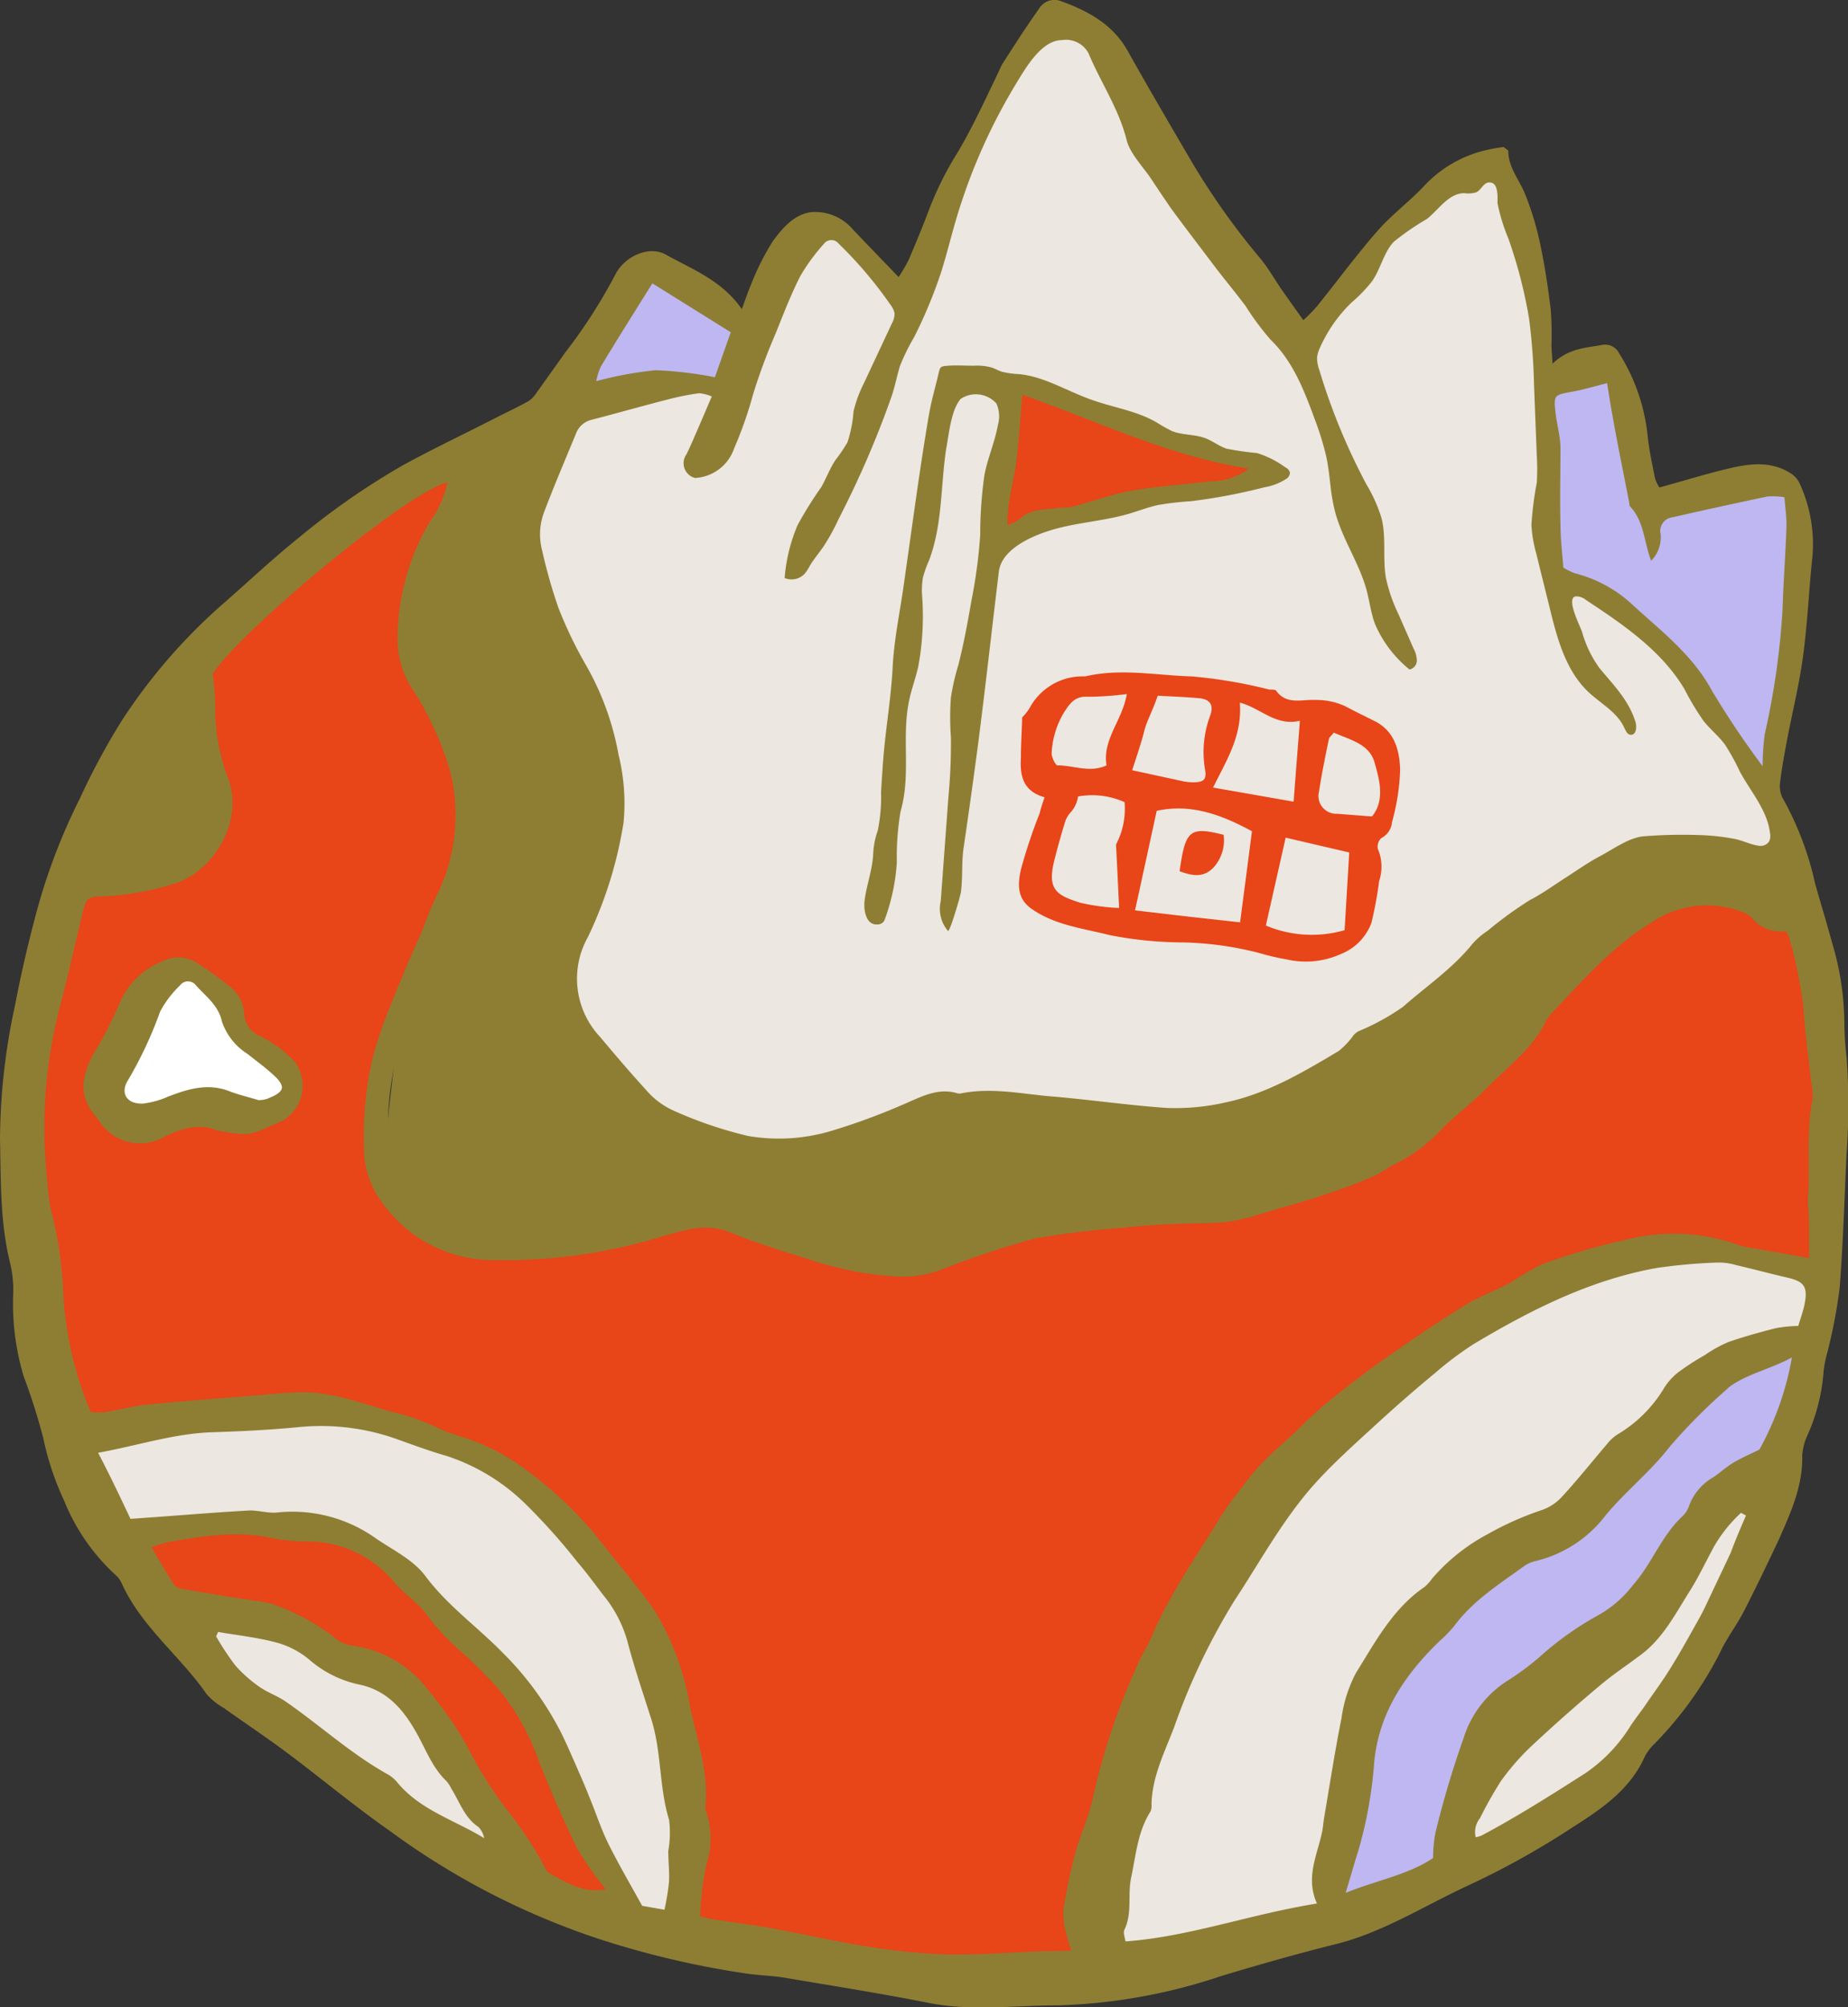 <?xml version="1.0" standalone="no"?>
<!DOCTYPE svg PUBLIC "-//W3C//DTD SVG 1.1//EN" "http://www.w3.org/Graphics/SVG/1.1/DTD/svg11.dtd">
<svg xmlns="http://www.w3.org/2000/svg" viewBox="0 0 155.8 169.15" width="155.8" height="169.15"><rect x="0" y="0" width="155.8" height="169.15" fill="#333333" stroke="none"/><defs><style>.cls-1{fill:#ece7e0;}.cls-2{fill:#beb7f2;}.cls-3{fill:#e84518;}.cls-4{fill:#fff;}.cls-5{fill:#8e7e34;}</style></defs><g id="Layer_2" data-name="Layer 2"><g id="Layer_1-2" data-name="Layer 1"><path class="cls-1" d="M103.83,163.74,117,159.86a33.22,33.22,0,0,0,6.59-2.45c1.59-.87,3-2,4.57-2.91s3-1.57,4.39-2.48c3.81-2.46,6.56-6.23,9.21-9.92a43.06,43.06,0,0,0,4.17-6.62,41.89,41.89,0,0,0,2-5.36l5-15.86a13.28,13.28,0,0,0,.85-4.25c0-2.46-1.17-2.87-3.2-3.65a23.55,23.55,0,0,0-8.89-1.29,27.27,27.27,0,0,0-5.91.62,35.66,35.66,0,0,0-7.26,2.88,49.49,49.49,0,0,0-7.13,3.94c-3.37,2.36-6.1,5.51-9.12,8.3a63.17,63.17,0,0,0-6.83,6.55,48.19,48.19,0,0,0-4.94,8.57c-2.34,4.64-5,9.15-6.63,14.07-1.35,4-2.55,9.67-.88,13.79C94.46,167.41,101.19,164.51,103.83,163.74Z"/><path class="cls-1" d="M19.35,119.28a56.5,56.5,0,0,1,11.11,0,17.9,17.9,0,0,1,3.72.66,21.06,21.06,0,0,1,3.46,1.56l4.65,2.43a12.08,12.08,0,0,1,2.14,1.32,15.73,15.73,0,0,1,2.7,3.4c2.89,4.15,7.11,7.6,8.47,12.47.56,2,.33,4,.57,6.08.3,2.6,2.85,5.51,2.18,8.11a17.82,17.82,0,0,0-.9,2.73c-.13,1.15-.05,3.51-1.24,4.1s-4.44-.61-5.74-1a70.63,70.63,0,0,1-22.88-11.91,36.67,36.67,0,0,1-5.47-5.09,43.65,43.65,0,0,0-2.92-3.43c-.77-.76-1.64-1.4-2.44-2.12a36.05,36.05,0,0,1-5.31-6.42l-4-5.64c-2-2.88-2.09-4.8,1.51-5.5C12.41,120.31,15.86,119.64,19.35,119.28Z"/><path class="cls-1" d="M42.44,43.91a20.94,20.94,0,0,0-.34,4.88A30.75,30.75,0,0,0,46,61.48c1.17,2.19,2.56,4.4,2.61,6.88a13,13,0,0,1-.94,4.46l-2.32,7a7.94,7.94,0,0,0-.52,2.28,8,8,0,0,0,.42,2.37A28.39,28.39,0,0,0,48,91.51c1.23,2,3.89,2.95,5.91,4l10.18,5.33a6.66,6.66,0,0,0,2.52.91,7.19,7.19,0,0,0,3.78-1.25,38.13,38.13,0,0,1,9.4-3.74A53,53,0,0,1,94,95.84c5.19.18,10.46.54,15.52-.62A19.25,19.25,0,0,0,119.2,90a15.68,15.68,0,0,0,2.43-4.15c.86-1.66,2.81-2.92,4.27-4a49.17,49.17,0,0,1,22.74-9.64c.69-.1,1.5-.27,1.78-.91a1.93,1.93,0,0,0-.22-1.56,45.21,45.21,0,0,0-4-6.55c-3.72-5.38-6.75-12.27-13.55-14.27a3.53,3.53,0,0,1-1.45-.64c-1.06-1-.56-2.83-.69-4.09a43.41,43.41,0,0,1-.34-5.11c0-4,.3-7.95.12-11.93-.13-2.71-2.54-5.1-2.89-7.91-.27-2.06-.1-4.81-2.06-5.49-1.51-.53-3,.77-4.09,1.95-3.22,3.5-6.32,7.86-10,10.87-2.79,2.29-6.68-3-8.26-5.09L97.2,13.75a8.11,8.11,0,0,1-1.14-1.83,9.17,9.17,0,0,1-.44-2.38,11,11,0,0,0-1.71-5.27A5,5,0,0,0,89.09,2.1a5.89,5.89,0,0,0-3.64,3.21c-.79,1.47-1.27,3.1-2.13,4.53-.61,1-1.4,1.92-2,2.94A19.12,19.12,0,0,0,79.47,18l-1.29,5.17C78,23.91,77.7,24.79,77,25c-1.44.5-2.45-1.33-3.16-2.23a16.76,16.76,0,0,0-3.45-3.17,1.6,1.6,0,0,0-2.53.25A20.42,20.42,0,0,0,63.1,27.4c-.71,2-1.08,4-3.21,4.87s-4.79.08-7,.25C46.85,33,43.5,38.38,42.44,43.91Z"/><path class="cls-2" d="M134,30.36c.47-.2,1.1-.37,1.43,0a1.27,1.27,0,0,1,.2.64,63.18,63.18,0,0,0,2.44,10.23,1.56,1.56,0,0,0,.24.56c.52.68,1.57.26,2.38,0a21.77,21.77,0,0,1,3.61-.49c1.24-.19,2.47-.52,3.73-.59a18.4,18.4,0,0,1,2.46.1.44.44,0,0,1,.22.05.46.46,0,0,1,.13.2,5,5,0,0,1,.28,1.76,24,24,0,0,1-.25,5.93,46.33,46.33,0,0,0-.51,6.24c-.15,2.19-.35,4.39-.55,6.58a9.74,9.74,0,0,1-1.08,4.34,13.59,13.59,0,0,1-2.77-3.13q-2.56-3.55-5.38-6.91a34.58,34.58,0,0,0-7.18-6.32,4.65,4.65,0,0,0-.74-.44c-.47-.2-1.31-.23-1.65-.65s-.22-1.45-.22-2c0-3.43,0-6.87-.23-10.3-.08-1-.73-3-.26-4S133,30.77,134,30.36Z"/><path class="cls-2" d="M57.32,32.58c1,.18,2.17.55,3,0a3.08,3.08,0,0,0,1-2.2l.43-2.57a1.91,1.91,0,0,0,0-1.16,2.05,2.05,0,0,0-.91-.78,39.48,39.48,0,0,0-6.61-2.77,1.28,1.28,0,0,0-.92-.06,1.29,1.29,0,0,0-.5.46,23.53,23.53,0,0,0-2.45,4.16c-.53,1.18-1.46,2.87-1.12,4.19a2,2,0,0,0,2.63,1.35C53.73,32.75,55.39,32.23,57.32,32.58Z"/><path class="cls-2" d="M112.89,154.27c.09-2.39-.15-4.86.71-7.09.65-1.69,1.88-3.07,2.76-4.65,1.12-2,1.67-4.28,2.84-6.25,1.73-2.92,4.68-4.91,7.74-6.38a36.34,36.34,0,0,1,5.78-2.19A9.56,9.56,0,0,0,136,126.4c1.62-1.22,2.14-3.38,3.17-5.12a13.82,13.82,0,0,1,5.88-5c2.34-1.17,4.84-2,7.22-3.07a15.51,15.51,0,0,1-3.95,10.52c-1.75,1.94-4,3.4-5.69,5.37-2.55,2.92-3.84,6.81-6.52,9.62-2.28,2.39-5.41,3.82-7.75,6.15-3,3-4.51,7.18-6,11.19a3.6,3.6,0,0,1-.86,1.54,3.84,3.84,0,0,1-1.17.61c-1.65.62-5.37,2.88-7.15,2.08S112.89,155.91,112.89,154.27Z"/><path class="cls-3" d="M84.1,45.28c.12.16.22,0,.42-.14a10.06,10.06,0,0,1,1.28-.62A22.43,22.43,0,0,1,91.26,43a21.27,21.27,0,0,0,4-.56,12.94,12.94,0,0,1,4.19-.62c.77,0,1.55-.06,2.32-.16a21,21,0,0,0,3.14-.71c.35-.1.74-.13,1.07-.25s1-.87,1.09-.85c-7.17-1.54-13.37-6.32-20.61-7.51-1.85-.31-1.36,4.54-1.53,5.86-.14,1.15-.19,2.31-.32,3.46-.08.71-.18,1.42-.32,2.13-.07.35-.45,1-.29,1.34A.22.22,0,0,0,84.1,45.28Z"/><path class="cls-3" d="M45.44,126.36a26.9,26.9,0,0,1,3.48,3.35C55.28,137,56.85,147.3,57,157a10.39,10.39,0,0,0,.74,4.54C59,164,62,164.91,64.7,165.27c4.53.61,9.15.21,13.69.81,4.15.55,8.3,1.94,12.45,1.31a3,3,0,0,0,1.39-.5c1-.81.75-2.41.58-3.72-.39-3.09.67-5.94,1.43-8.84.91-3.46,2-6.88,2.94-10.32a12.45,12.45,0,0,1,1.48-3.64,80,80,0,0,0,5.07-8.84c1-1.93,2.49-3,3.75-4.71,2.68-3.62,6.41-6.35,9-9.93,2.27-3.09,5.47-5,8.94-6.59a41.91,41.91,0,0,1,24.71-3.53c1.16.19,2.5.39,3.37-.4a3.46,3.46,0,0,0,.9-1.88c1.66-7.2.06-14.71-1.7-21.88-.32-1.31-.68-3.64-1.77-4.56s-2.61-.8-3.75-1.73a4.61,4.61,0,0,0-1.34-.95,3.35,3.35,0,0,0-1.48-.06c-4.31.46-9,1.62-11.55,5.11-1.25,1.7-1.92,3.43-3.54,4.76a26,26,0,0,0-4.5,4.33c-1.11,1.48-2,3.18-3.4,4.35a22.68,22.68,0,0,1-4.22,2.24c-2.63,1.33-4.85,3.4-7.54,4.61-2.93,1.31-6.22,1.51-9.43,1.62-5.31.18-10.75.2-15.72,2.1-1.14.44-2.25,1-3.42,1.33a21.23,21.23,0,0,1-12.28-.31c-3.35-1.17-6.95-3.74-10.63-2.46a33.17,33.17,0,0,1-16.53,1.83,15.36,15.36,0,0,1-4.74-1.46c-6-3.18-5.74-9.61-4.13-15.21,1.06-3.66,2.65-7.14,3.94-10.71,1.9-5.23,3.17-11.09,1.19-16.29-1.44-3.77-3.27-6.48-3.19-10.69.06-3.13,1.93-5.46,3.23-8.21a4.43,4.43,0,0,0,.61-2.63.53.53,0,0,0-.24-.4.64.64,0,0,0-.43,0c-3.66,1.14-6.7,4.11-9.78,6.32-3.49,2.5-6.8,5.24-10.06,8a5.89,5.89,0,0,0-2,2.57,5.85,5.85,0,0,0,0,2.6,25.72,25.72,0,0,1,.52,7.56c-.36,2.51-1.72,5-4.05,6-1.67.73-3.83.72-4.93,2.19a11.4,11.4,0,0,0-1.07,2.86C5.76,79.31,4,80.64,3.26,82.52a10,10,0,0,0-.5,3.28c-.39,9.1-.36,18.23.07,27.33a12.85,12.85,0,0,0,1.28,6A3.86,3.86,0,0,0,6.37,121a5.74,5.74,0,0,0,3.14-.47C20.85,116.75,35.8,118.59,45.44,126.36Z"/><path class="cls-3" d="M23.93,128.84A15.49,15.49,0,0,1,30,130a15.26,15.26,0,0,1,3.57,2.7l4.62,4.26A44.54,44.54,0,0,1,45.55,145a44.9,44.9,0,0,1,3.92,8.29l3,7.53c-3.49,1.12-5.91,0-8.11-2.72-3-3.7-4.41-7.87-6.69-11.9-1.86-3.29-5.43-5.16-8.82-6.85a21.67,21.67,0,0,0-4.86-2c-4-.88-10.67-.79-11.78-6C11.18,126.73,21.37,128.71,23.93,128.84Z"/><path class="cls-4" d="M7.91,90.33a3.8,3.8,0,0,0,.63,3c.9,1,2.45,1.06,3.81,1l7.85-.25a4.45,4.45,0,0,0,3.08-.9,3,3,0,0,0,.34-3.25,8.13,8.13,0,0,0-2.25-2.61A9.91,9.91,0,0,1,19,84.8c-.24-.44-.42-.91-.68-1.32C14.86,78.13,8.33,87,7.91,90.33Z"/><path class="cls-5" d="M36.21,46.67A17.46,17.46,0,0,0,35,54.18c.44,4.21,3.16,7.85,4,12A9.75,9.75,0,0,1,39,70.91a20.51,20.51,0,0,1-1.74,3.67c-2.92,5.56-3.68,12-4.39,18.2-.36,3.15-.54,6.83,1.8,9a8.94,8.94,0,0,0,4.89,1.87,37.65,37.65,0,0,0,9.72.13c3.07-.35,6.39-1.32,9.46-1,3.45.34,6.67,1.82,10,2.53,7.67,1.63,14.22-1.17,21.65-2.2,6.4-.89,13.35-.49,19.53-2.7,5.55-2,8.88-6.2,13.58-9.44.66-.46,1.35-.89,2-1.41,1.89-1.6,3.51-3.74,5.33-5.48,3.9-3.73,8-8.09,13.43-8.36a4,4,0,0,1,2.83.73c.57.48.91,1.22,1.56,1.58a2.14,2.14,0,0,0,2.9-1.65,3.47,3.47,0,0,0-1.7-3.27,9.72,9.72,0,0,0-3.68-1.19c-3.59-.62-7.55-1-10.64.9-1.22.76-2.21,1.85-3.44,2.61-1.82,1.12-4.8,1.34-6.2,3-1.19,1.43-1.66,3.61-2.87,5.16-1.88,2.43-4.55,4.08-7.15,5.69L111.48,92a18.58,18.58,0,0,1-5,2.42c-2.59.67-5.26.17-7.89.1-2.41-.07-4.67.65-7.06.37l-8.14-.94a11.42,11.42,0,0,0-5.61.28,46.43,46.43,0,0,1-9.06,3,21.32,21.32,0,0,1-6.8.39c-5.13-.7-9.45-4.39-12.22-8.77a11.91,11.91,0,0,1-1.93-4.64c-.46-3.15,1-6.2,2-9.22,1.63-5,2.26-10,.08-14.81l-3.59-8c-1.65-3.66-3.28-8-1.37-11.51A19.91,19.91,0,0,0,46,38.67a2.28,2.28,0,0,0-.09-2.14c-1.52-2.09-5.36,2.12-6.19,3.23A25.53,25.53,0,0,0,36.21,46.67Z"/><path class="cls-5" d="M62.54,26.05c.31-.84.5-1.41.75-2a21.67,21.67,0,0,1,1.85-3.7c.8-1.1,1.81-2.29,3.24-2.47a4.15,4.15,0,0,1,3.49,1.42c1.24,1.31,2.5,2.6,3.89,4.05a12.86,12.86,0,0,0,.86-1.48c.59-1.38,1.17-2.77,1.7-4.18a27.06,27.06,0,0,1,2.18-4.46C81.88,11,83,8.5,84.17,6.1a7.5,7.5,0,0,1,.33-.7c1-1.56,2-3.12,3.09-4.65A1.51,1.51,0,0,1,89.51.12c2.27.83,4.32,1.95,5.57,4.18,1.68,3,3.4,5.94,5.13,8.89a60.66,60.66,0,0,0,6,8.54c.7.82,1.22,1.78,1.84,2.67s1.13,1.6,1.83,2.58A13.3,13.3,0,0,0,111,25.85c1.72-2.13,3.35-4.35,5.15-6.41,1.21-1.38,2.73-2.49,4-3.86a10.29,10.29,0,0,1,5.15-2.93,12.56,12.56,0,0,1,1.48-.26c.23.21.38.27.38.34,0,1.35.89,2.37,1.38,3.54a24.81,24.81,0,0,1,1.31,4.3c.39,1.82.66,3.67.89,5.52a28.65,28.65,0,0,1,.06,2.93c0,.43.05.86.09,1.63,1.32-1.27,2.72-1.33,4.08-1.56a1.33,1.33,0,0,1,1.55.71,16.09,16.09,0,0,1,2.38,6.85c.12,1.23.39,2.44.63,3.66a3.11,3.11,0,0,0,.37.77c2-.54,3.87-1.13,5.81-1.59,1.72-.41,3.49-.66,5.13.32a2.11,2.11,0,0,1,.83.82,12.23,12.23,0,0,1,1.09,6.67c-.27,2.69-.39,5.39-.76,8.07-.32,2.36-.9,4.68-1.34,7-.23,1.22-.46,2.45-.6,3.69a2.17,2.17,0,0,0,.3,1.32,26.27,26.27,0,0,1,2.67,7.1c.48,1.69,1,3.38,1.46,5.08a23.76,23.76,0,0,1,1,6.6,26.38,26.38,0,0,0,.19,2.94,56,56,0,0,1,0,8.09c-.18,3.77-.29,7.55-.58,11.31a44.61,44.61,0,0,1-1,5.32,11,11,0,0,0-.35,1.67,16,16,0,0,1-1.34,5.4,4.81,4.81,0,0,0-.47,1.79c.06,2.59-1,4.86-2,7.13-.95,2-1.9,4-2.93,6-.61,1.18-1.45,2.26-2,3.46a31,31,0,0,1-5.52,7.68,4.11,4.11,0,0,0-.84,1.12c-1.29,2.88-3.84,4.5-6.31,6.08a69.19,69.19,0,0,1-8.59,4.76c-3.67,1.69-7.11,3.92-11.1,4.92-3.28.82-6.53,1.74-9.76,2.72A47.31,47.31,0,0,1,89.15,169c-3.61,0-7.24.51-10.86-.21-4-.79-8.09-1.44-12.13-2.12-1-.17-2.06-.19-3.08-.33a76.18,76.18,0,0,1-12.28-2.84,63.2,63.2,0,0,1-17.93-9.2c-3-2.1-5.76-4.41-8.66-6.58-1.75-1.31-3.57-2.52-5.34-3.78a5.6,5.6,0,0,1-1.45-1.17c-2.24-3.23-5.5-5.67-7.16-9.34a2,2,0,0,0-.44-.63,17.26,17.26,0,0,1-4.42-6.35,23.82,23.82,0,0,1-1.75-5.25A51.89,51.89,0,0,0,2,116a21.28,21.28,0,0,1-.89-6.87,9.59,9.59,0,0,0-.24-2.62C0,103.06.08,99.52,0,96A54.18,54.18,0,0,1,1.26,84.75C1.75,82.2,2.33,79.67,3,77.16a50.59,50.59,0,0,1,3.74-9.88,58.38,58.38,0,0,1,3.54-6.57A47.59,47.59,0,0,1,18.67,51c2.19-1.9,4.29-3.9,6.55-5.71A62.22,62.22,0,0,1,34,39.19c2.64-1.44,5.36-2.72,8-4.08.83-.42,1.68-.82,2.5-1.27a2.25,2.25,0,0,0,.65-.62l2.51-3.52a44.84,44.84,0,0,0,4.19-6.51c.77-1.59,2.87-2.54,4.31-1.72C58.4,22.72,60.85,23.62,62.54,26.05ZM17.93,56.81a22,22,0,0,1,.22,2.48,16.39,16.39,0,0,0,1.07,6.25c1.44,3.79-1.39,8.14-4.78,9a22.82,22.82,0,0,1-5.81,1c-1.21,0-1.37.17-1.67,1.4-.62,2.58-1.19,5.17-1.87,7.73A40.52,40.52,0,0,0,4,99.63a17.2,17.2,0,0,0,.25,2.16,33.54,33.54,0,0,1,1.1,7.5A29.75,29.75,0,0,0,7.65,119a7.37,7.37,0,0,0,1.24,0c1.17-.19,2.33-.51,3.5-.63,3.08-.3,6.17-.53,9.26-.78,1.35-.11,2.69-.26,4-.25,2.95,0,5.64,1.28,8.47,1.91a21.06,21.06,0,0,1,3.15,1.25q.64.27,1.32.48A17.73,17.73,0,0,1,44.52,124a33.16,33.16,0,0,1,5.66,5.32c1.64,2.14,3.44,4.17,5,6.39A23,23,0,0,1,58.21,144c.59,2.71,1.55,5.41,1.26,8.27a1.17,1.17,0,0,0,.09.45,7.32,7.32,0,0,1,0,4.42,24.77,24.77,0,0,0-.53,4.34,8,8,0,0,0,.82.23c1.74.27,3.49.48,5.23.8,2.45.44,4.87,1,7.33,1.41a54.82,54.82,0,0,0,7.11.78c2.84.07,5.7-.17,8.55-.27.69,0,1.39,0,2.26-.05a15.6,15.6,0,0,1-.5-1.67,5.53,5.53,0,0,1-.17-1.84,47.15,47.15,0,0,1,1-4.72c.44-1.6,1.19-3.13,1.5-4.74a56.08,56.08,0,0,1,3.65-10.9c.39-1,1-1.84,1.37-2.79,1.46-3.41,3.6-6.42,5.52-9.56.59-1,1.27-1.9,2-2.81a21.7,21.7,0,0,1,1.79-2.15c.83-.84,1.74-1.62,2.61-2.43s1.69-1.67,2.61-2.42c1.48-1.21,3-2.4,4.53-3.5,2.38-1.67,4.78-3.31,7.25-4.84,1.27-.79,2.71-1.28,4-2a20.13,20.13,0,0,1,2.52-1.47,55.56,55.56,0,0,1,7.32-2.12,16,16,0,0,1,9.22.5,6.8,6.8,0,0,0,1.37.29l4.59.81c0-1,0-2,0-2.92,0-.72-.12-1.45-.08-2.16.17-2.74-.17-5.5.37-8.23a5.48,5.48,0,0,0-.11-1.55c-.23-2.16-.54-4.32-.67-6.49a37.46,37.46,0,0,0-1.16-5.59,3,3,0,0,0-.29-.61,3.13,3.13,0,0,1-2.88-1.12,2.39,2.39,0,0,0-1.08-.6,8.25,8.25,0,0,0-7.29.94c-3.33,2-5.88,4.91-8.51,7.71a2.92,2.92,0,0,0-.46.63c-1.14,2.35-3.24,3.86-5,5.66-1.26,1.3-2.76,2.36-4,3.66a13.25,13.25,0,0,1-3.74,2.75c-.61.29-1.15.73-1.76,1-1,.45-2.1.86-3.17,1.23-1.28.44-2.56.87-3.86,1.22-2.1.56-4.2,1.44-6.32,1.5-2.65.06-5.28.11-7.92.43a67.06,67.06,0,0,0-7.4.91,76.67,76.67,0,0,0-8,2.67,9.26,9.26,0,0,1-3.66.51,28.71,28.71,0,0,1-7.47-1.49c-2.13-.67-4.27-1.31-6.33-2.16a5.78,5.78,0,0,0-3.34-.37c-1,.19-2,.49-3,.78a45.21,45.21,0,0,1-13.67,1.86,11.47,11.47,0,0,1-9.49-4.84,7.83,7.83,0,0,1-1.49-3.7A28.83,28.83,0,0,1,31,91.33c.48-3.53,2-6.76,3.32-10,1-2.35,2.11-4.63,3-7a15.12,15.12,0,0,0,.59-9.48,27,27,0,0,0-3-6.57,7.72,7.72,0,0,1-1.39-4.2A19.31,19.31,0,0,1,36.22,44a8.73,8.73,0,0,0,1.5-3.35C34.23,41.5,20,53.43,17.93,56.81Zm94.26-15.69c-.1-.88-.19-1.76-.37-2.62a24.69,24.69,0,0,0-1-3.23c-.87-2.37-1.82-4.82-3.67-6.61A22.79,22.79,0,0,1,105,25.77c-.85-1.13-1.76-2.22-2.62-3.35-1.19-1.58-2.39-3.14-3.56-4.73C98.2,16.81,97.6,15.9,97,15s-1.68-2-2-3.13C94.35,9.2,92.82,7,91.77,4.49a2.15,2.15,0,0,0-2.24-1.11c-1.68,0-3,2.25-3.75,3.48a48.59,48.59,0,0,0-5.28,12c-.4,1.38-.74,2.78-1.18,4.15a40.46,40.46,0,0,1-2.25,5.4,17.79,17.79,0,0,0-1.2,2.44c-.25.84-.42,1.71-.7,2.55a81.8,81.8,0,0,1-4.5,10.4,16.76,16.76,0,0,1-1.28,2.31c-.35.5-.76,1-1.07,1.49a4.41,4.41,0,0,1-.47.74,1.51,1.51,0,0,1-1.7.37,14.23,14.23,0,0,1,1.09-4.45,31.92,31.92,0,0,1,2-3.21c.43-.75.72-1.58,1.21-2.3a13.51,13.51,0,0,0,1-1.48,10.87,10.87,0,0,0,.51-2.61,11,11,0,0,1,.9-2.42l2.34-5a1.7,1.7,0,0,0,.22-.81,1.6,1.6,0,0,0-.3-.68,34.75,34.75,0,0,0-4.41-5.21.78.78,0,0,0-1.24,0,16.27,16.27,0,0,0-2,2.73c-.8,1.57-1.43,3.22-2.09,4.86a50.47,50.47,0,0,0-1.89,5.1,33.47,33.47,0,0,1-1.59,4.54,3.69,3.69,0,0,1-3.3,2.51,1.28,1.28,0,0,1-.72-2c.4-.83.76-1.69,1.13-2.54s.63-1.48,1-2.33a3.45,3.45,0,0,0-1.08-.27,22,22,0,0,0-2.57.51c-2.16.55-4.3,1.16-6.45,1.72a1.86,1.86,0,0,0-1.35,1.17c-.89,2.16-1.81,4.31-2.64,6.49a5.35,5.35,0,0,0-.21,3.38,44.27,44.27,0,0,0,1.36,4.79,35.4,35.4,0,0,0,2.33,4.85,23.52,23.52,0,0,1,2.75,7.57,17,17,0,0,1,.42,5.7,34.84,34.84,0,0,1-3,9.64,7.16,7.16,0,0,0,1,8.4c1.27,1.51,2.53,3,3.87,4.46a6.69,6.69,0,0,0,2.2,1.71,34.78,34.78,0,0,0,6.42,2.2A15.36,15.36,0,0,0,70,95.33a53.93,53.93,0,0,0,6-2.19c1.53-.63,3-1.53,4.73-1a.65.65,0,0,0,.31,0c2.45-.49,4.86,0,7.28.23,3.36.27,6.7.77,10.06,1a19,19,0,0,0,4.92-.46c3.5-.73,6.55-2.54,9.58-4.35a6.61,6.61,0,0,0,1.22-1.3,1.57,1.57,0,0,1,.42-.35,19.43,19.43,0,0,0,3.76-2.06c2-1.76,4.19-3.23,5.86-5.31a6.15,6.15,0,0,1,1.28-1.1A32.06,32.06,0,0,1,129,75.84c1-.51,2-1.24,3-1.88s1.89-1.28,2.9-1.81c1.22-.65,2.49-1.61,3.78-1.68a41.69,41.69,0,0,1,5-.08,18.58,18.58,0,0,1,2.57.31c.68.13,1.41.51,2.08.58a.85.85,0,0,0,.82-.37,1.05,1.05,0,0,0,.08-.66c-.21-1.94-1.61-3.5-2.54-5.21a19,19,0,0,0-1.27-2.3c-.53-.72-1.24-1.28-1.81-2A22.5,22.5,0,0,1,142,58.05c-1.93-3.22-5.15-5.42-8.28-7.48a1.28,1.28,0,0,0-.87-.31c-.87.13.36,2.47.53,3a9.51,9.51,0,0,0,1.49,3.07c1.21,1.46,2.41,2.64,3,4.47.15.45.08,1.16-.39,1.12-.28,0-.43-.35-.55-.61-.59-1.27-1.93-2-2.95-2.93-2-1.85-2.72-4.64-3.36-7.28l-1.12-4.52a11,11,0,0,1-.39-2.34,28.71,28.71,0,0,1,.45-3.55,18.27,18.27,0,0,0,0-2.34l-.23-5.91a52.74,52.74,0,0,0-.42-5.61,40.22,40.22,0,0,0-1.74-6.72,15.51,15.51,0,0,1-.92-3c0-.45.09-1.59-.54-1.72s-.78.61-1.26.82a2.4,2.4,0,0,1-1,.07c-1.3,0-2.13,1.35-3.14,2.17a21.33,21.33,0,0,0-2.82,1.94c-.85.93-1.09,2.28-1.82,3.32a12.85,12.85,0,0,1-1.74,1.8,12.11,12.11,0,0,0-2.66,3.82,2.79,2.79,0,0,0-.23.76,2.81,2.81,0,0,0,.16,1,52.75,52.75,0,0,0,4,9.73,12.91,12.91,0,0,1,1.28,2.87c.4,1.62.08,3.35.36,5a13.65,13.65,0,0,0,1.08,3.11l1.26,2.87a2.22,2.22,0,0,1,.27,1,.77.77,0,0,1-.62.75,10,10,0,0,1-2.91-3.84c-.34-.93-.46-1.91-.71-2.86-.63-2.3-2.06-4.31-2.66-6.62A15.57,15.57,0,0,1,112.19,41.12Zm38,36a2.87,2.87,0,0,0,0-.53c-1.12-3.44-1.23-3.87-5-4-1.72-.06-3.44,0-5.14-.14a5.33,5.33,0,0,0-3.4.78c-4.47,2.72-9.08,5.28-11.74,10.11-.05.09-.16.14-.22.22-1.49,2.27-3.91,3.4-6.1,4.72-3.42,2.06-7,3.87-10.51,5.78a14.23,14.23,0,0,1-4.83,1.63,47.75,47.75,0,0,1-9.48.32c-3.88-.22-7.75-.78-11.6-1.34a6,6,0,0,0-3.77.48c-.7.35-1.37.76-2.08,1.07a34.81,34.81,0,0,1-4.19,1.67,23.27,23.27,0,0,1-15-1,12.29,12.29,0,0,1-3.45-2.09A44.79,44.79,0,0,1,50.05,91a12.42,12.42,0,0,1-3.29-7.24c-.32-2.85.84-5.28,1.83-7.78.25-.62.82-1.11,1-1.74.82-2.57,1.56-5.18,1.17-7.94s-1-5.67-2.7-8a15,15,0,0,1-2.25-4.59c-.47-1.54-.86-3.11-1.4-4.62a14.63,14.63,0,0,1-.36-8.29c.25-1.17.42-2.37.67-3.8-1.46,1-2.86,1.31-3.8,2.8a43.87,43.87,0,0,0-5.11,10.62,4.52,4.52,0,0,0,.56,4c1.1,1.74,1.74,3.77,3.12,5.36a1.66,1.66,0,0,1,.21.58,23.08,23.08,0,0,1-.2,12.92c-1.29,4.84-3.67,9.25-5.5,13.88A23.74,23.74,0,0,0,32.74,96c0,2.29,1.46,4,3.1,5.36a10.48,10.48,0,0,0,4.39,1.76,23.77,23.77,0,0,0,4.31.08c1.54,0,3.07-.44,4.62,0a2.06,2.06,0,0,0,.92,0l6.83-1.45c1.7-.35,3.39-.66,5,.47a1.82,1.82,0,0,0,.58.21c1.94.56,3.88,1.12,5.83,1.65a24.22,24.22,0,0,0,3.63.86,20.48,20.48,0,0,0,7.11-.22,42.86,42.86,0,0,0,4.69-1,35.2,35.2,0,0,1,8.58-2,87.44,87.44,0,0,1,10.84-.72,3.93,3.93,0,0,0,1.2-.27c2.38-.73,4.72-1.63,7.14-2.15s4-2,5.85-3.32,3.44-3,5.24-4.36c2.22-1.68,3.84-3.91,5.66-5.94,1.34-1.5,2.66-3,4.14-4.4s3.42-2.7,5-4.15a7.35,7.35,0,0,1,4.53-2.1c1.07-.06,2.15,0,3.23,0a3,3,0,0,1,2.44,1.14A4.47,4.47,0,0,0,150.22,77.09Zm-39.15,83.32c-1-2.19,0-4.07.41-6,.09-.4.11-.82.18-1.23.48-2.81.91-5.63,1.47-8.42a11.55,11.55,0,0,1,1.23-3.83c1.64-2.62,3.11-5.42,5.78-7.23a3.73,3.73,0,0,0,.62-.69,16.17,16.17,0,0,1,4.69-3.75,26,26,0,0,1,4.47-2,4.17,4.17,0,0,0,1.81-1.17c1.3-1.41,2.5-2.92,3.74-4.37a3.81,3.81,0,0,1,.9-.85,11.23,11.23,0,0,0,3.94-3.9,5.12,5.12,0,0,1,1.22-1.36,21.38,21.38,0,0,1,2.21-1.43,11.24,11.24,0,0,1,2-1.11c1.32-.46,2.67-.83,4-1.17a12.09,12.09,0,0,1,1.9-.19c.16-.57.43-1.25.56-2,.23-1.33-.12-1.75-1.44-2.06-1.47-.34-2.92-.73-4.38-1.07a5.07,5.07,0,0,0-1.54-.21,45.78,45.78,0,0,0-5.1.45c-5.62,1-10.61,3.52-15.44,6.4A28.14,28.14,0,0,0,121,115.7c-1.64,1.35-3.24,2.75-4.81,4.18-1.83,1.69-3.71,3.34-5.37,5.19-2.68,3-4.57,6.52-6.76,9.84a55,55,0,0,0-5.08,10.67c-.8,2.09-1.84,4.13-1.9,6.46a1.23,1.23,0,0,1-.08.61c-1.09,1.71-1.23,3.69-1.64,5.6-.3,1.43.11,3-.56,4.36-.11.23,0,.57.09,1C100.31,163.21,105.36,161.32,111.07,160.41ZM11,128l2.64-.19c2.48-.18,5-.39,7.45-.52.77,0,1.56.26,2.31.17a12.13,12.13,0,0,1,8.38,2.25c1.42.95,3.09,1.78,4.07,3.09,1.85,2.49,4.35,4.26,6.48,6.43a26.26,26.26,0,0,1,5.08,7c.6,1.26,1.15,2.55,1.71,3.84.25.57.48,1.15.71,1.73.48,1.19.89,2.43,1.46,3.58.85,1.71,1.81,3.35,2.85,5.23l1.88.33a21.09,21.09,0,0,0,.38-2.32c.05-.87-.06-1.75-.06-2.62a9,9,0,0,0,.07-2.63c-.86-2.79-.62-5.74-1.52-8.55-.69-2.17-1.43-4.33-2-6.53a10.71,10.71,0,0,0-2-3.83c-.73-.95-1.43-1.92-2.21-2.82a51.75,51.75,0,0,0-4.35-4.87,17.06,17.06,0,0,0-6.73-4.09c-1.4-.4-2.77-.91-4.14-1.4a19.07,19.07,0,0,0-8.41-1c-2.37.23-4.76.34-7.14.42-3.23.1-6.27,1.12-9.64,1.73C9.28,124.36,10.14,126.17,11,128ZM151.07,114.4c-1.87,1-3.65,1.35-5.15,2.39a2.42,2.42,0,0,0-.35.3,47.78,47.78,0,0,0-4.81,4.84c-1.61,2.09-3.71,3.74-5.41,5.79a10.46,10.46,0,0,1-5.91,3.84,2.67,2.67,0,0,0-1,.46c-2.1,1.52-4.31,2.91-5.88,5.06a10.62,10.62,0,0,1-1.2,1.22c-2.89,2.81-5.09,6-5.5,10.16a36.12,36.12,0,0,1-1.34,7.49c-.35,1.1-.66,2.21-1.07,3.57,2.65-1.08,5.29-1.53,7.37-2.94a11.76,11.76,0,0,1,.19-2.1,80.83,80.83,0,0,1,2.38-8A8.84,8.84,0,0,1,127,141.7a23.1,23.1,0,0,0,2.73-2,26.29,26.29,0,0,1,5.05-3.6,9.6,9.6,0,0,0,2.89-2.52c1.58-1.78,2.39-4.13,4.16-5.79a2.15,2.15,0,0,0,.58-.91,4.6,4.6,0,0,1,2.09-2.42c.55-.39,1.06-.85,1.64-1.2s1.42-.72,2.19-1.1A24.77,24.77,0,0,0,151.07,114.4Zm-.63-72.5a6.64,6.64,0,0,0-1.42-.06q-4,.84-8,1.75A1.16,1.16,0,0,0,140,45a2.79,2.79,0,0,1-.8,2.26c-.61-1.63-.59-3.34-1.77-4.57-.06-.06-.05-.19-.07-.3-.48-2.48-1-5-1.43-7.45-.16-.85-.29-1.71-.44-2.65-1.06.26-2,.56-3,.73-1.46.27-1.51.27-1.35,1.75.12,1,.4,2,.42,2.92,0,2.18-.06,4.35,0,6.53,0,1.23.16,2.46.24,3.61a5.27,5.27,0,0,0,1,.49,11.08,11.08,0,0,1,4.74,2.56c2.45,2.26,5.14,4.27,6.79,7.33a75.29,75.29,0,0,0,4.27,6.36,21.83,21.83,0,0,1,.18-2.7,64.65,64.65,0,0,0,1.5-10.45c.07-2.34.25-4.66.33-7C150.64,43.62,150.51,42.85,150.44,41.9ZM51.07,159.21c-.21-.27-.41-.49-.58-.73a23.82,23.82,0,0,1-1.9-2.84c-1.12-2.34-2.17-4.71-3.12-7.12A20.16,20.16,0,0,0,42,142.3c-.83-.93-1.72-1.79-2.6-2.66a20.25,20.25,0,0,1-3.15-3.2c-.82-1.29-2.11-2-3.05-3.14a9.43,9.43,0,0,0-7.09-3.39,16.78,16.78,0,0,1-3.1-.27c-3-.68-5.89-.2-8.8.31a12.23,12.23,0,0,0-1.44.44c.69,1.16,1.28,2.19,1.92,3.18a1,1,0,0,0,.66.33c2,.35,4.07.68,6.11,1a7.67,7.67,0,0,1,1.53.29A18.14,18.14,0,0,1,28.2,138a2.83,2.83,0,0,0,1.38.67,9.57,9.57,0,0,1,6.51,3.75,30.66,30.66,0,0,1,3.35,4.84A33,33,0,0,0,43.12,153a32.62,32.62,0,0,1,2.62,4c.19.3.32.73.6.88C47.78,158.65,49.19,159.59,51.07,159.21Zm96.13-31.49-.42-.23a12.12,12.12,0,0,0-2.28,2.85c-.67,1.23-1.27,2.51-2,3.68-1.22,1.92-2.26,4-4.13,5.41-1.16.88-2.38,1.67-3.48,2.61-2,1.67-3.93,3.38-5.82,5.15a20.15,20.15,0,0,0-2.54,2.92,33.86,33.86,0,0,0-1.76,3.12,1.87,1.87,0,0,0-.36,1.6,2.71,2.71,0,0,0,.49-.14c3-1.59,5.88-3.42,8.75-5.25a13.27,13.27,0,0,0,3.82-4c.46-.69,1-1.36,1.42-2,.7-1,1.43-2,2.08-3.08.76-1.22,1.45-2.49,2.16-3.75.28-.49.54-1,.78-1.52q1-2.11,2-4.23C146.31,129.78,146.75,128.75,147.2,127.72ZM18.39,137.53l-.17.37a22.36,22.36,0,0,0,1.61,2.44,11.13,11.13,0,0,0,2.05,1.82c.66.47,1.47.74,2.15,1.2,2.91,2,5.5,4.4,8.59,6.13a3,3,0,0,1,.85.69c1.94,2.37,4.86,3.2,7.35,4.73a1.83,1.83,0,0,0-.48-.94c-1.18-.79-1.58-2.1-2.28-3.22a2.9,2.9,0,0,0-.42-.65c-1.2-1.14-1.74-2.68-2.53-4.07-1.09-1.94-2.45-3.57-4.83-4.07a9.32,9.32,0,0,1-4.15-2.05,7.32,7.32,0,0,0-2.72-1.46C21.78,138,20.07,137.82,18.39,137.53ZM55,23.88c-1.47,2.35-2.92,4.65-4.34,7a5.34,5.34,0,0,0-.39,1.24,31.41,31.41,0,0,1,5-.92,32.46,32.46,0,0,1,5,.59L61.61,28ZM14.72,60.23A112.91,112.91,0,0,0,8.27,72.42a16.68,16.68,0,0,0,2.35-.52c1-.39,1.85-.92,2.78-1.37a5.33,5.33,0,0,0,2.72-5.14C15.8,63.78,15.27,62.21,14.72,60.23Z"/><path class="cls-5" d="M18.31,95.28c-1.48-.68-3.15-.18-4.75.68A4.1,4.1,0,0,1,8.38,94.5a3.28,3.28,0,0,0-.27-.38c-1.54-1.7-1.22-3.45-.24-5.3a30.84,30.84,0,0,0,2.19-4.24A6.57,6.57,0,0,1,13.72,81a2.9,2.9,0,0,1,2.82.11,29.1,29.1,0,0,1,2.8,2,3,3,0,0,1,1.24,2.25,2.17,2.17,0,0,0,1.44,2,10.07,10.07,0,0,1,2.82,2.11,3.4,3.4,0,0,1-1.06,5,5.89,5.89,0,0,1-.58.24C21,95.73,21,95.73,18.31,95.28Zm3.48-2.57a2.34,2.34,0,0,0,.74-.11c.44-.19,1-.4,1.19-.77s-.26-.86-.57-1.15c-.71-.67-1.52-1.25-2.29-1.87a5.16,5.16,0,0,1-2.16-2.76c-.3-1.34-1.33-2.06-2.17-3a.84.84,0,0,0-1.36,0,8.71,8.71,0,0,0-1.67,2.2A33.89,33.89,0,0,1,10.81,91c-.73,1.13-.1,2.08,1.27,2a7.43,7.43,0,0,0,2.08-.58c1.66-.64,3.31-1.15,5.1-.49C20,92.23,20.83,92.42,21.79,92.71Z"/><path class="cls-5" d="M80.19,77.94c-.13.33-.23.55-.27.51a2.86,2.86,0,0,1-.61-2.5l.65-8.8a48.28,48.28,0,0,0,.21-5,22.43,22.43,0,0,1,0-3.38,19.66,19.66,0,0,1,.62-2.71c.46-1.79.79-3.61,1.11-5.44a43.41,43.41,0,0,0,.74-5.56A35.35,35.35,0,0,1,83,40c.28-1.43.89-2.79,1.14-4.23A2.61,2.61,0,0,0,84,34a2.32,2.32,0,0,0-3-.39c-.82.92-1,3-1.23,4.21-.48,3.15-.3,6.45-1.47,9.47a8.83,8.83,0,0,0-.49,1.39,6.44,6.44,0,0,0-.07,1.52,23.16,23.16,0,0,1-.33,6c-.22.95-.56,1.87-.76,2.82-.66,3.08.17,6.29-.72,9.33a22.74,22.74,0,0,0-.32,4.31,17,17,0,0,1-1,4.78,1.08,1.08,0,0,1-.12.24.67.67,0,0,1-.42.22c-1.1.15-1.27-1.27-1.18-2,.17-1.35.67-2.59.73-4A6.78,6.78,0,0,1,74,70a14,14,0,0,0,.28-3.24c.07-1.11.13-2.21.23-3.32.22-2.42.63-4.83.75-7.25s.68-4.92,1-7.38c.67-4.63,1.27-9.27,2.06-13.88.2-1.17.55-2.33.81-3.47.14-.57.15-.59.81-.64s1.45,0,2.17,0a4.64,4.64,0,0,1,1.49.15c.29.1.55.25.84.35a7.33,7.33,0,0,0,1.5.21c2.15.22,4,1.43,6.09,2.16,1.83.66,3.82.93,5.5,1.92a13.48,13.48,0,0,0,1.28.72c.88.35,1.89.26,2.78.59.63.23,1.17.67,1.81.89a24.85,24.85,0,0,0,2.57.37,8.09,8.09,0,0,1,2.4,1.21.67.67,0,0,1,.38.43.63.63,0,0,1-.33.55,4.89,4.89,0,0,1-1.84.7,48.08,48.08,0,0,1-6.18,1.17,24.36,24.36,0,0,0-2.82.33c-.83.19-1.63.5-2.45.74-2.12.61-4.35.72-6.46,1.35-1.63.49-4.22,1.59-4.46,3.51-.59,4.87-1.13,9.75-1.76,14.61-.38,2.9-.79,5.79-1.21,8.67-.18,1.22-.07,2.36-.21,3.58C81.06,75.19,80.53,77,80.19,77.94Zm6-44.68c-.17,2-.28,3.74-.49,5.52s-.8,3.47-.75,5.46a4,4,0,0,0,.92-.43c.93-.92,2.15-.86,3.31-1,.46-.07.94,0,1.38-.15,1.59-.42,3.15-1,4.76-1.29,2.24-.39,4.51-.55,6.77-.81a5.31,5.31,0,0,0,3.19-1.07C98.44,38.42,92.59,35.51,86.17,33.26Z"/><path class="cls-3" d="M88.07,67.19c-1.83-.51-2.09-1.82-2-3.32,0-1.08.07-2.15.11-3.42a4.1,4.1,0,0,0,.61-.76A5.07,5.07,0,0,1,91.34,57h.16c3-.7,6-.08,8.92,0A40.74,40.74,0,0,1,107,58.11c.2,0,.51,0,.59.1.87,1.23,2.21.71,3.32.78a5.76,5.76,0,0,1,2.53.54c.82.44,1.66.84,2.49,1.26,1.67.85,2.06,2.49,2.11,4.06a18.3,18.3,0,0,1-.68,4.42,1.67,1.67,0,0,1-.91,1.36,1,1,0,0,0-.29.9,3.82,3.82,0,0,1,.11,2.72,31.64,31.64,0,0,1-.65,3.52,4.49,4.49,0,0,1-2.51,2.6,7.21,7.21,0,0,1-4.69.47,18.65,18.65,0,0,1-2.12-.49,27.88,27.88,0,0,0-6.61-.93,32.33,32.33,0,0,1-6.16-.62c-2.22-.57-4.58-.82-6.56-2.21-1.3-.91-1.15-2.19-.89-3.35a44.66,44.66,0,0,1,1.57-4.7C87.74,68.15,87.87,67.76,88.07,67.19Zm9.45,1.14c-.63,2.88-1.24,5.71-1.83,8.39l4.54.53,4.32.48,1-7.68C103,68.67,100.42,67.7,97.52,68.33Zm-2.71-.73a6.69,6.69,0,0,0-3.92-.48,2.56,2.56,0,0,1-.68,1.4,2.18,2.18,0,0,0-.43.79c-.33,1.08-.64,2.17-.91,3.27-.61,2.47.31,2.88,2.17,3.49a18,18,0,0,0,3.31.45c-.08-1.69-.16-3.37-.26-5.35A6.48,6.48,0,0,0,94.81,67.6ZM106.72,78a10,10,0,0,0,6.64.39c.13-2.2.26-4.35.39-6.55l-5.36-1.25Zm-2.19-18.75c.2,2.79-1.13,4.82-2.26,7.12l6.79,1.19c.17-2.21.34-4.39.53-6.82C107.54,61.22,106.32,59.69,104.53,59.21Zm-6.94-.58c-.4,1.2-.91,2.07-1.14,3s-.66,2.19-1,3.24l4.33.94a5,5,0,0,0,.77.08c.91,0,1.19-.2,1.05-1.05a8.71,8.71,0,0,1,.42-4.55c.34-.91,0-1.41-.94-1.49C99.88,58.73,98.65,58.69,97.59,58.63Zm18.08,10.14c1.09-1.37.66-3,.21-4.57s-2.09-1.89-3.43-2.5c-.18.24-.38.38-.42.56-.3,1.47-.61,2.94-.83,4.42a1.5,1.5,0,0,0,1.54,1.86ZM95,58.49a26.78,26.78,0,0,1-3.33.23c-1.05-.07-1.49.59-1.93,1.26a7.33,7.33,0,0,0-1.08,3.52c0,.32.33,1,.49,1,1.37,0,2.75.66,4.14,0C92.93,62.28,94.61,60.77,95,58.49Z"/><path class="cls-3" d="M103.16,70.35a3.42,3.42,0,0,1-.89,2.8c-.88.87-1.84.63-2.82.27C99.94,69.94,100.29,69.64,103.16,70.35Z"/><path class="cls-5" d="M11.83,63c-1.28,2.22-3.52,3.8-4.6,6.13a7.27,7.27,0,0,0-.34,5.27,6.7,6.7,0,0,0,5.56-1.14,14.29,14.29,0,0,0,3.83-4.38,6.61,6.61,0,0,0,1.22-3.38,7.26,7.26,0,0,0-.68-2.56c-.43-1-1.09-4.42-2.48-4.15C13.15,59,12.36,62.05,11.83,63Z"/></g></g></svg>